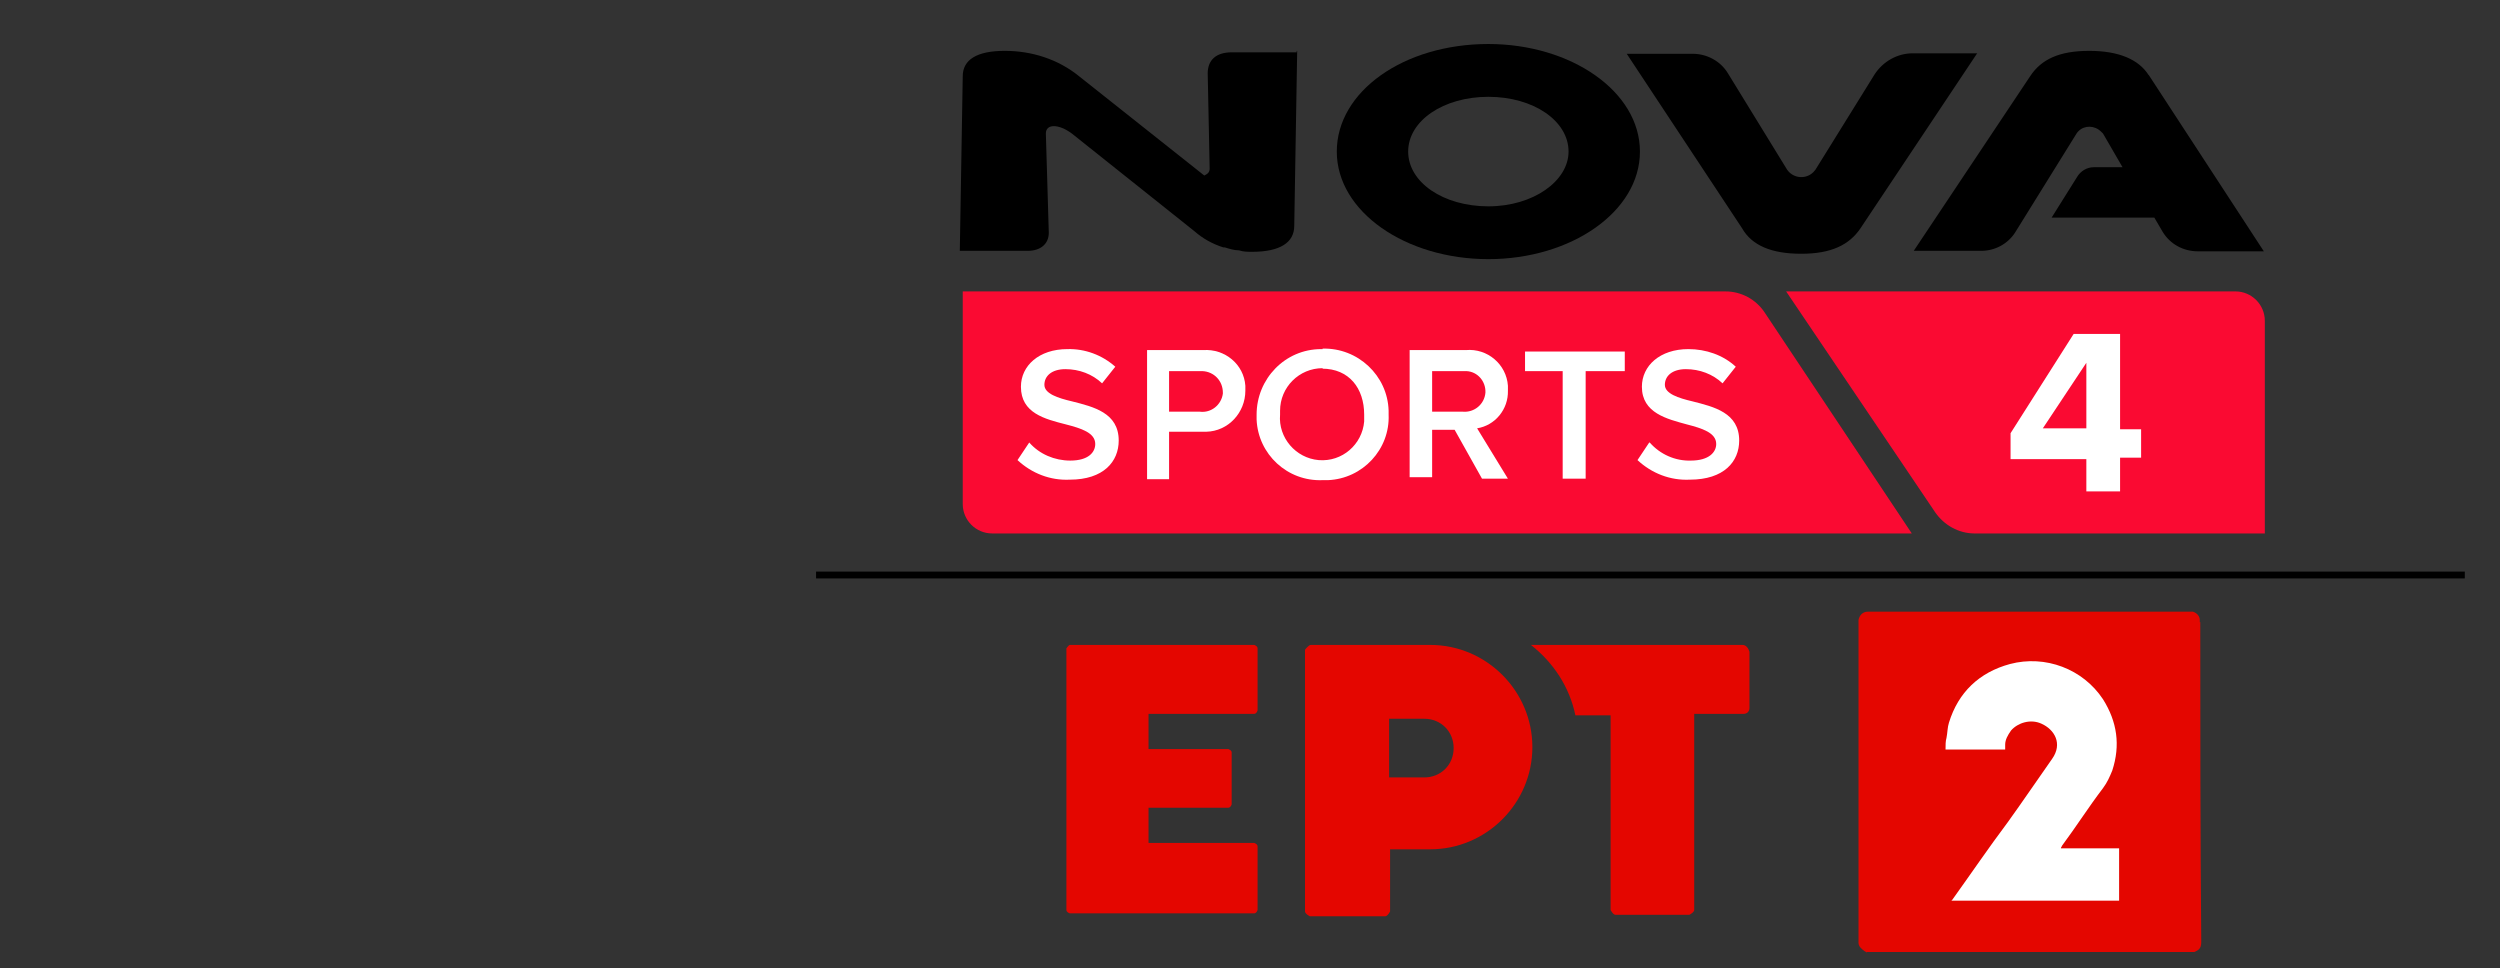 <?xml version="1.0" encoding="UTF-8"?>
<svg id="Layer_1" data-name="Layer 1" xmlns="http://www.w3.org/2000/svg" viewBox="0 0 51.13 19.8">
  <rect x="0" y="0" width="51.13" height="19.8" fill="#333333" stroke="none"/>
  <defs>
    <style>
      .cls-1 {
        fill: #fa0a32;
      }

      .cls-1, .cls-2, .cls-3, .cls-4, .cls-5 {
        stroke-width: 0px;
      }

      .cls-3, .cls-5 {
        fill: #e40600;
      }

      .cls-4 {
        fill: #fff;
      }

      .cls-5 {
        fill-rule: evenodd;
      }
    </style>
  </defs>
  <g>
    <rect class="cls-2" x="16.69" y="11.69" width="33.72" height=".14"/>
    <g>
      <g>
        <path class="cls-5" d="m21.88,13.19h3.77s.07.02.07.07v1.27s-.02.07-.07.07h-2.16v.72h1.63s.07.02.07.07v1.06s-.02.07-.07.07h-1.63v.72h2.16s.07.02.07.07v1.3s-.02.07-.07.07h-3.77s-.07-.02-.07-.07v-5.35s.05-.07.07-.07Z"/>
        <path class="cls-5" d="m35.63,13.19h-4.32c.46.36.79.86.91,1.44h.72v3.98s.05.1.1.1h1.51s.1-.05.1-.1v-4.01h1.01c.07,0,.12-.05.12-.12v-1.15c-.02-.07-.07-.14-.14-.14h0Z"/>
        <path class="cls-5" d="m28.41,14.68v1.22h.72c.34,0,.6-.26.6-.6h0c0-.34-.26-.6-.6-.6h-.72s0-.02,0-.02Zm-1.58-1.49h2.42c1.15,0,2.09.94,2.09,2.09h0c0,1.15-.94,2.09-2.09,2.09h-.82v1.27s-.05.1-.1.1h-1.54s-.1-.05-.1-.1v-5.35s.07-.1.12-.1h.02Z"/>
      </g>
      <path class="cls-3" d="m44.99,12.73v-.05c0-.07-.05-.14-.14-.17h-6.65c-.1,0-.17.07-.19.17v6.6c0,.07.05.12.12.17.05.03.06.04.05.02h6.7c.12-.05.14-.1.14-.22-.02-2.21-.02-4.37-.02-6.53h0Z"/>
      <path class="cls-4" d="m43.34,17.34v1.08h-3.43l.02-.02c.38-.53.74-1.06,1.13-1.58.31-.43.6-.86.91-1.3.22-.31.05-.6-.22-.72-.22-.1-.48-.02-.62.14-.07.1-.12.19-.12.29v.1h-1.22c0-.1,0-.17.02-.24.02-.1.02-.22.05-.31.19-.62.62-1.03,1.25-1.2.72-.19,1.49.1,1.9.72.29.46.36.94.19,1.46-.05.12-.1.24-.19.36-.29.38-.55.79-.84,1.18,0,.02-.02.02-.02.05h1.2-.01Z"/>
    </g>
  </g>
  <g id="nova4">
    <path class="cls-1" d="m36.53,5.96h9.19c.33,0,.6.27.6.6v4.35h-5.94c-.32,0-.62-.17-.8-.43l-3.05-4.52Z"/>
    <path class="cls-1" d="m19.67,5.96h15.62c.32,0,.62.16.8.43l3.01,4.52h-18.81c-.33,0-.6-.27-.6-.6v-4.35h-.03.01Z"/>
    <path class="cls-4" d="m21.05,9.05c.21.24.52.37.84.37.37,0,.51-.17.51-.34,0-.23-.29-.32-.6-.4-.43-.11-.92-.23-.92-.77,0-.43.37-.77.95-.77.36-.01.71.12.98.36l-.27.34c-.2-.19-.47-.29-.75-.29s-.43.14-.43.32.27.27.57.34c.43.11.95.23.95.8,0,.43-.31.8-1,.8-.4.02-.78-.13-1.07-.4,0,0,.24-.36.24-.36Z"/>
    <path class="cls-4" d="m23.46,7.16h1.15c.44-.03.83.29.86.73v.1c0,.45-.35.83-.8.84h-.76v.97h-.45v-2.64Zm1.09.43h-.64v.83h.63c.23.03.44-.14.47-.37v-.02c0-.24-.18-.43-.42-.44h-.04Z"/>
    <path class="cls-4" d="m27.05,7.13c.72-.02,1.33.55,1.35,1.27v.08c.03.71-.53,1.31-1.24,1.34h-.11c-.72.03-1.32-.53-1.35-1.24v-.1c0-.73.58-1.34,1.32-1.34h.03Zm0,.4c-.48,0-.87.39-.87.87v.08c-.04.47.32.89.79.93.48.04.89-.32.93-.79v-.14c0-.54-.31-.94-.86-.94h.01Z"/>
    <path class="cls-4" d="m29.75,8.79h-.46v.97h-.46v-2.6h1.15c.44-.04.83.29.86.73v.1c.01.38-.26.71-.63.77l.63,1.03h-.53s-.56-1-.56-1Zm.17-1.2h-.63v.83h.63c.23.02.44-.15.46-.39h0c.01-.23-.16-.43-.39-.44-.02,0-.05,0-.07,0Z"/>
    <path class="cls-4" d="m31.99,7.59h-.8v-.4h2.04v.4h-.8v2.2h-.47v-2.2s.03,0,.03,0Z"/>
    <path class="cls-4" d="m33.74,9.05c.21.24.52.38.84.37.37,0,.52-.17.52-.34,0-.23-.29-.32-.6-.4-.4-.11-.92-.23-.92-.77,0-.43.37-.77.95-.77.36,0,.71.12.97.36l-.27.34c-.2-.19-.47-.29-.75-.29s-.43.14-.43.32.27.27.57.34c.43.11.95.23.95.8,0,.43-.31.8-1.01.8-.4.02-.78-.13-1.07-.4l.24-.36h0Z"/>
    <path class="cls-2" d="m30.44.9c-1.73,0-3.1.97-3.1,2.2s1.41,2.2,3.1,2.2,3.1-.97,3.1-2.2-1.41-2.2-3.1-2.2m1.64,2.2c0,.6-.72,1.12-1.64,1.12s-1.64-.49-1.64-1.12.72-1.12,1.64-1.12,1.64.49,1.64,1.12"/>
    <path class="cls-2" d="m26.53,1.04l-.06,3.58c0,.34-.29.53-.86.53-.09,0-.18,0-.27-.03-.1,0-.19-.03-.29-.06h-.03c-.22-.07-.42-.18-.59-.33l-2.51-2c-.27-.2-.53-.2-.53,0l.06,2.03c0,.23-.17.37-.43.37h-1.39l.06-3.57c0-.34.29-.52.86-.52.55,0,1.09.17,1.52.52l2.56,2.03c.06-.03.11-.06.11-.14l-.04-1.95c0-.27.17-.43.49-.43h1.33v-.03h.01Z"/>
    <path class="cls-2" d="m40.43,1.1l-2.38,3.57c-.23.34-.6.52-1.21.52s-1.01-.17-1.21-.52l-2.36-3.57h1.35c.29,0,.57.15.72.4l1.21,1.97c.11.16.33.2.49.09.03-.02.06-.05.09-.09l1.21-1.95c.17-.26.46-.43.78-.43h1.32,0Zm3.51.43c-.2-.31-.6-.49-1.21-.49s-.98.17-1.21.52l-2.38,3.57h1.38c.28,0,.54-.14.69-.37l1.26-2.03c.1-.15.3-.18.45-.08.03.02.06.05.09.08l.4.69h-.59c-.14,0-.27.08-.34.2l-.52.83h2.1l.17.29c.15.25.42.4.72.4h1.35l-2.35-3.6h0Z"/>
    <path class="cls-4" d="m42.67,9.39h-1.55v-.53l1.29-2.03h.95v1.95h.43v.58h-.43v.69h-.69v-.65h0Zm-.89-.63h.89v-1.34l-.89,1.34Z"/>
  </g>
</svg>